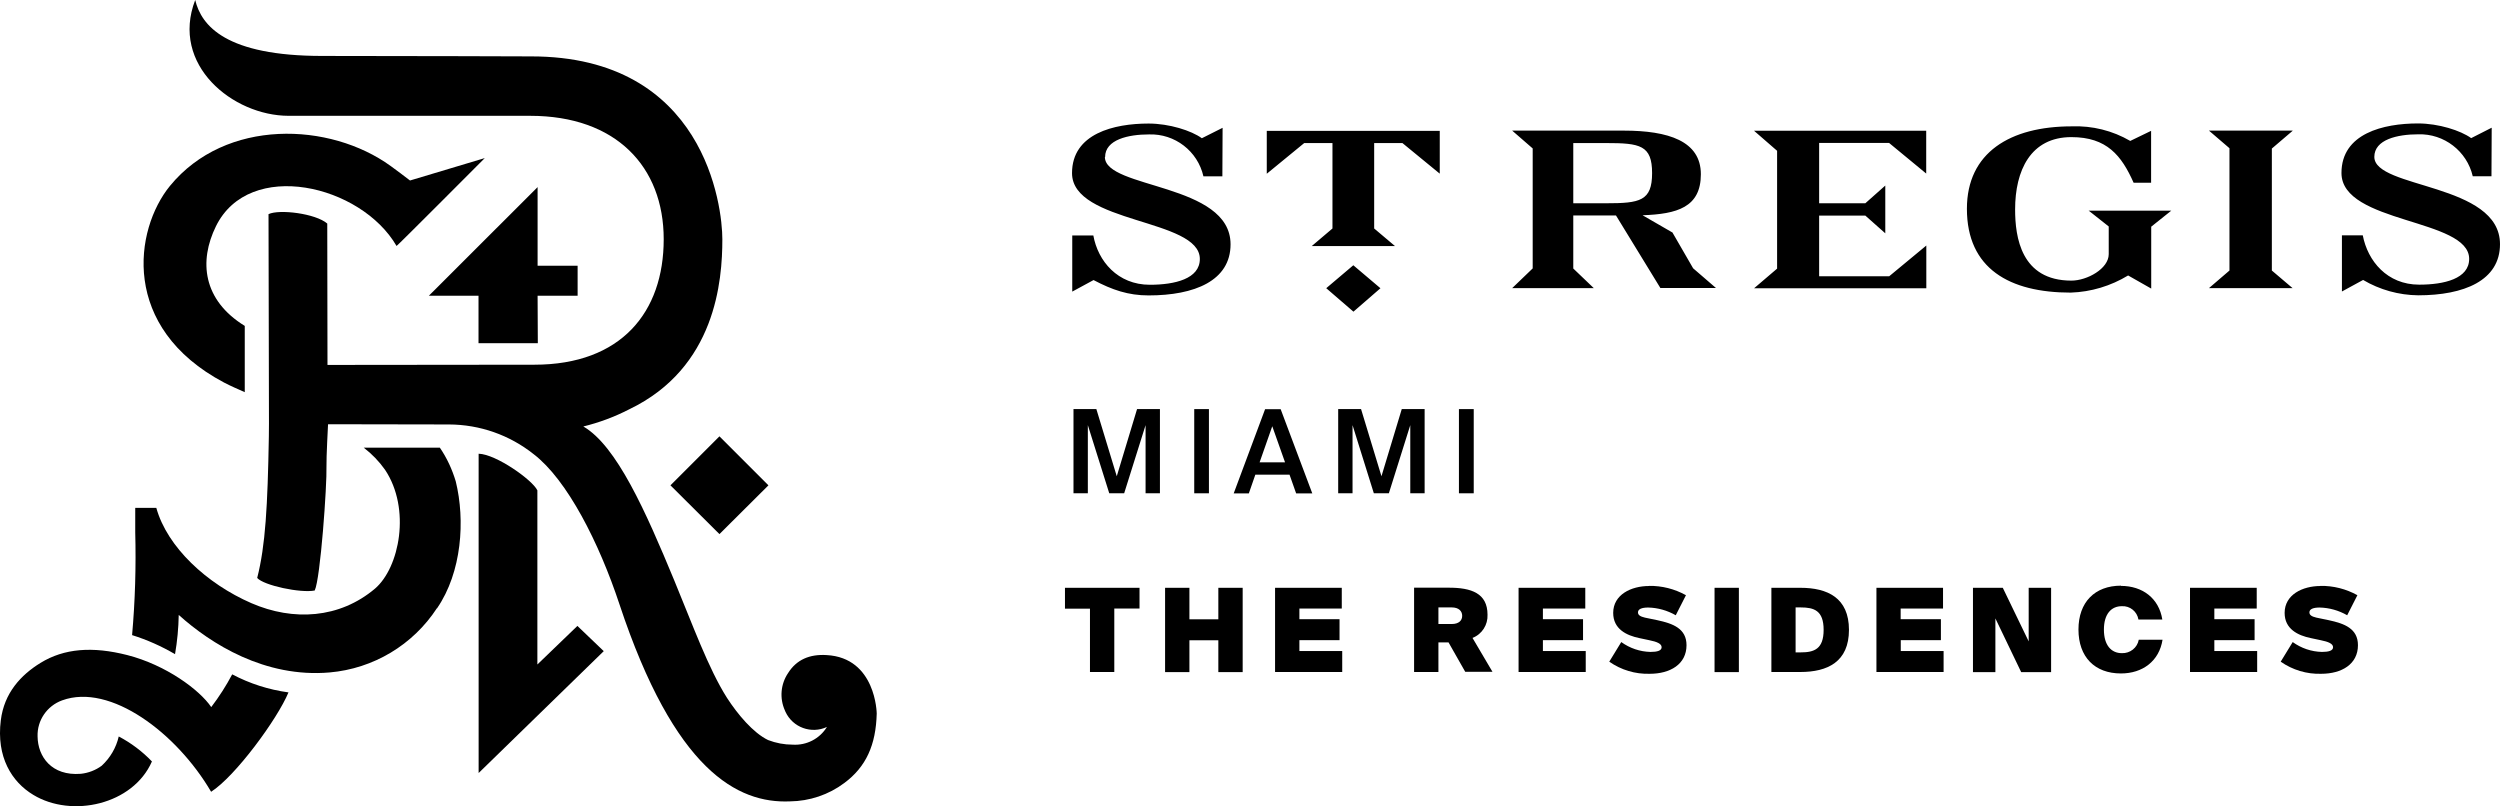 <svg xmlns="http://www.w3.org/2000/svg" id="Location_Type" viewBox="0 0 222.992 71.91"><g><path d="M97.232,54.29h-2.24v-1.86h6.65v1.85h-2.25v5.66h-2.17v-5.66l.01,.01Z"></path><path d="M110.842,52.43v7.52h-2.17v-2.84h-2.58v2.84h-2.17v-7.52h2.17v2.81h2.58v-2.81h2.17Z"></path><path d="M113.732,52.43h5.95v1.85h-3.78v.95h3.58v1.87h-3.58v.97h3.82v1.87h-5.99v-7.51Z"></path><path d="M129.192,57.3h-.89v2.64h-2.17v-7.52h3.11c1.97,0,3.44,.48,3.44,2.41,.04,.9-.49,1.74-1.34,2.07l1.78,3.02h-2.43l-1.5-2.64v.02Zm-.89-3.12v1.48h1.19c.63,0,.93-.31,.93-.73s-.3-.75-.93-.75h-1.19Z"></path><path d="M135.452,52.43h5.95v1.85h-3.78v.95h3.58v1.87h-3.58v.97h3.82v1.87h-5.99v-7.51Z"></path><path d="M147.082,52.26c1.15-.02,2.29,.27,3.3,.83l-.91,1.79c-.75-.43-1.59-.67-2.46-.69-.57,0-.91,.14-.91,.43,0,.24,.2,.37,.62,.47l1.11,.23c1.4,.3,2.6,.75,2.6,2.23,0,1.7-1.46,2.55-3.28,2.55-1.29,.04-2.55-.34-3.61-1.08l1.07-1.75c.76,.55,1.67,.86,2.61,.88,.6,0,.99-.11,.99-.42s-.41-.49-1.12-.63l-.85-.18c-1.18-.24-2.35-.82-2.35-2.25,0-1.63,1.6-2.4,3.2-2.4l-.01-.01Z"></path><path d="M155.102,59.95h-2.17v-7.52h2.17v7.52Z"></path><path d="M160.592,52.43c2.41,0,4.33,.89,4.33,3.75s-1.92,3.76-4.33,3.76h-2.59v-7.51h2.59Zm.03,1.75h-.46v4.01h.46c1.19,0,2.04-.29,2.04-2.01s-.85-2-2.04-2h0Z"></path><path d="M167.362,52.43h5.95v1.85h-3.78v.95h3.59v1.87h-3.58v.97h3.82v1.87h-5.99v-7.51h-.01Z"></path><path d="M180.282,59.95l-2.3-4.79v4.79h-2v-7.52h2.66l2.31,4.78v-4.78h2v7.52h-2.67Z"></path><path d="M189.182,52.26c1.93,0,3.39,1.11,3.69,3h-2.13c-.12-.72-.76-1.23-1.48-1.19-.94,0-1.6,.69-1.6,2.09s.66,2.1,1.6,2.1c.73,.03,1.38-.48,1.51-1.2h2.12c-.3,1.91-1.78,3.01-3.71,3.01-2.34,0-3.79-1.47-3.79-3.92,0-2.43,1.45-3.91,3.8-3.91l-.01,.02Z"></path><path d="M195.342,52.43h5.95v1.85h-3.78v.95h3.59v1.87h-3.59v.97h3.82v1.87h-5.99v-7.51Z"></path><path d="M206.972,52.26c1.15-.02,2.29,.27,3.3,.83l-.91,1.79c-.75-.43-1.59-.67-2.46-.69-.57,0-.91,.14-.91,.43,0,.24,.2,.37,.62,.47l1.11,.23c1.4,.3,2.6,.75,2.6,2.23,0,1.7-1.46,2.55-3.28,2.55-1.29,.04-2.55-.34-3.61-1.08l1.07-1.75c.76,.55,1.67,.86,2.61,.88,.6,0,.99-.11,.99-.42s-.41-.49-1.12-.63l-.85-.18c-1.18-.24-2.35-.82-2.35-2.25,0-1.63,1.6-2.4,3.2-2.4l-.01-.01Z"></path><path d="M98.572,14.01c0-1.56,2.07-2.02,3.91-2.02,2.31-.08,4.35,1.49,4.86,3.74h1.69l.02-4.33-1.85,.93c-.93-.68-2.91-1.31-4.75-1.31-3.08,0-6.83,.89-6.83,4.42,0,4.53,11.4,4.04,11.4,7.66,0,1.77-2.23,2.3-4.46,2.3-2.87,0-4.63-2.11-5.04-4.4h-1.88v5.01l1.9-1.03c1.67,.88,3.09,1.37,4.91,1.37,4.1,0,7.31-1.31,7.31-4.56,0-5.48-11.21-4.93-11.21-7.79m14.45,1.49l3.33-2.73h2.52v7.62l-1.85,1.57h7.43l-1.86-1.57v-7.62h2.52l3.33,2.73v-3.82h-15.43v3.82h.01Zm5.3,10.22l2.42,2.09,2.41-2.09-2.42-2.05-2.42,2.05h.01Zm67.98-6.94l1.81,1.43v2.47c0,1.3-1.93,2.36-3.33,2.36-4.49,0-5.02-3.88-5.02-6.35,0-3.46,1.37-6.45,5.02-6.45,3.16,0,4.47,1.64,5.55,4.07h1.56v-4.63l-1.86,.9c-1.58-.92-3.39-1.37-5.22-1.3-5.51,0-9.35,2.35-9.35,7.35,0,5.35,3.81,7.48,9.26,7.48,1.81-.06,3.57-.59,5.12-1.53l2.06,1.17v-5.52l1.79-1.43h-7.38l-.01-.02Zm25.5-4.77c0-1.56,2.07-2.02,3.92-2.02,2.3-.07,4.34,1.5,4.86,3.74h1.67l.02-4.33-1.83,.93c-.94-.68-2.91-1.31-4.74-1.31-3.09,0-6.83,.89-6.83,4.42,0,4.53,11.39,4.04,11.39,7.66,0,1.77-2.23,2.3-4.46,2.3-2.86,0-4.59-2.11-5.03-4.4h-1.86v5.01l1.89-1.03c1.49,.88,3.18,1.35,4.91,1.37,4.08,0,7.3-1.31,7.3-4.56,0-5.48-11.21-4.93-11.21-7.79m-7.29-2.34h-7.46l1.83,1.57v10.91l-1.83,1.57h7.46l-1.85-1.57V13.25l1.85-1.58v-.02Zm-42.23,12.98v-5.4h4.12l1.78,1.58v-4.26l-1.78,1.58h-4.12v-5.38h6.24l3.31,2.73v-3.82h-15.36l2.06,1.79v10.51l-2.05,1.75h15.36v-3.81l-3.31,2.74h-6.24l-.01-.01Zm-13.1-3.9l-2.65-1.53c3.07-.11,5.2-.7,5.2-3.66s-2.9-3.89-6.88-3.89h-9.95l1.83,1.59v10.7l-1.83,1.76h7.28l-1.83-1.75v-4.73h3.81l3.96,6.47h4.96l-2.04-1.76-1.86-3.22v.02Zm-5.89-2.6h-2.94v-5.37h2.94c3.01,0,4.09,.19,4.09,2.68s-1.09,2.69-4.09,2.69"></path><path d="M98.942,44l-1.91-6.08v6.08h-1.28v-7.51h2.04l1.82,5.99,1.81-5.99h2.04v7.51h-1.28v-6.08l-1.91,6.08h-1.33Z"></path><path d="M107.842,44h-1.32v-7.51h1.31v7.51h.01Z"></path><path d="M112.842,36.5h1.39l2.82,7.51h-1.44l-.59-1.67h-3.05l-.58,1.67h-1.35l2.8-7.51Zm-.49,4.74h2.27l-1.14-3.22-1.13,3.22Z"></path><path d="M122.542,44l-1.9-6.08v6.08h-1.28v-7.51h2.04l1.82,5.99,1.81-5.99h2.04v7.51h-1.28v-6.08l-1.91,6.08h-1.34Z"></path><path d="M131.452,44h-1.32v-7.51h1.32v7.51Z"></path></g><g><path d="M38.972,54.25c-2.14,3.28-5.67,5.39-9.57,5.73-5.77,.5-10.59-2.55-13.46-5.13-.02,1.17-.13,2.34-.33,3.5-1.21-.71-2.49-1.28-3.83-1.7,.27-3.05,.36-6.12,.28-9.18v-2.17h1.88c.97,3.5,4.5,6.77,8.48,8.5,3.73,1.62,7.86,1.38,11.03-1.3,2.18-1.87,3.22-7.11,.89-10.6-.53-.75-1.17-1.41-1.9-1.97h6.79c.63,.92,1.1,1.94,1.42,3.01,.85,3.46,.55,8.09-1.67,11.32"></path><path d="M18.822,70.61c-3.05-5.21-8.98-9.71-13.28-8.14-1.35,.49-2.24,1.79-2.19,3.22,.02,1.8,1.25,3.54,3.86,3.33,.67-.07,1.32-.32,1.86-.72,.76-.7,1.29-1.61,1.52-2.61,1.1,.58,2.1,1.33,2.96,2.23-1.69,3.86-7.15,5.06-10.58,2.98-1.93-1.16-3.31-3.38-2.9-6.65,.3-2.45,1.8-4.05,3.54-5.12,2.11-1.3,4.64-1.49,7.74-.7,3.44,.88,6.44,3.09,7.49,4.64,.7-.92,1.33-1.9,1.87-2.92,1.57,.83,3.26,1.37,5.02,1.61-.99,2.38-4.74,7.49-6.91,8.87"></path><path d="M15.162,16.58c4.97-6.06,14.27-5.7,19.69-1.77,.23,.16,1.51,1.12,1.72,1.29l6.67-2s-7.81,7.84-7.87,7.84c-3.17-5.47-13.14-7.81-16.11-1.76-1.53,3.11-1.18,6.58,2.57,8.89v5.91c-.63-.28-1.26-.55-1.85-.86-9.25-4.9-8.01-13.63-4.82-17.54"></path><polygon points="51.522 23.7 51.522 26.38 47.952 26.38 47.972 30.61 42.682 30.61 42.682 26.38 38.252 26.38 47.952 16.69 47.952 23.7 51.522 23.7"></polygon><path d="M17.412,0c.55,2.3,2.74,4.99,11.34,4.99,9.43,0,16.88,.04,18.59,.04,15.54-.02,17.09,13.39,17.09,16.31,0,3.68-.58,11.46-8.31,15.17-1.3,.67-2.67,1.18-4.09,1.53,2.97,1.72,5.56,7.57,8.11,13.73,1.64,3.96,3.05,7.87,4.7,10.47,.95,1.47,2.34,3.13,3.67,3.77,.7,.27,1.44,.41,2.19,.41,1.23,.08,2.41-.52,3.06-1.58-1.39,.65-3.05,.05-3.7-1.35-.02-.04-.04-.08-.05-.12-.49-1.09-.38-2.35,.28-3.33,.76-1.21,1.93-1.7,3.43-1.61,4.42,.23,4.48,5.21,4.48,5.21-.07,2.81-.95,4.76-2.89,6.2-1.4,1.05-3.1,1.62-4.85,1.64-4.67,.2-10.29-2.75-15.21-17.59-1.81-5.47-4.65-11.08-7.65-13.38-2.15-1.71-4.8-2.64-7.55-2.65l-10.79-.02s-.16,3-.14,3.74c.05,1.7-.54,10.06-1.05,11.09-1.25,.25-4.55-.45-5.13-1.12,.74-2.89,.93-6.42,1.04-12.6,.01-.83,.01-1.18,.01-1.18,0,0-.04-18.65-.04-18.67,.96-.46,4.2-.06,5.24,.84,0,.02,.02,12.61,.02,12.61,0,0,12.98-.02,18.45-.02,7.76,0,11.54-4.7,11.54-11.19s-4.27-11.01-11.9-11.01H25.732c-4.96-.01-10.55-4.54-8.32-10.33"></path><polygon points="68.542 43.29 64.172 47.64 59.802 43.29 64.172 38.92 68.542 43.29"></polygon><path d="M42.692,68.95v-28.48c1.56,.04,4.81,2.35,5.24,3.27v15.53l3.57-3.44,2.35,2.25-11.16,10.87Z"></path></g></svg>